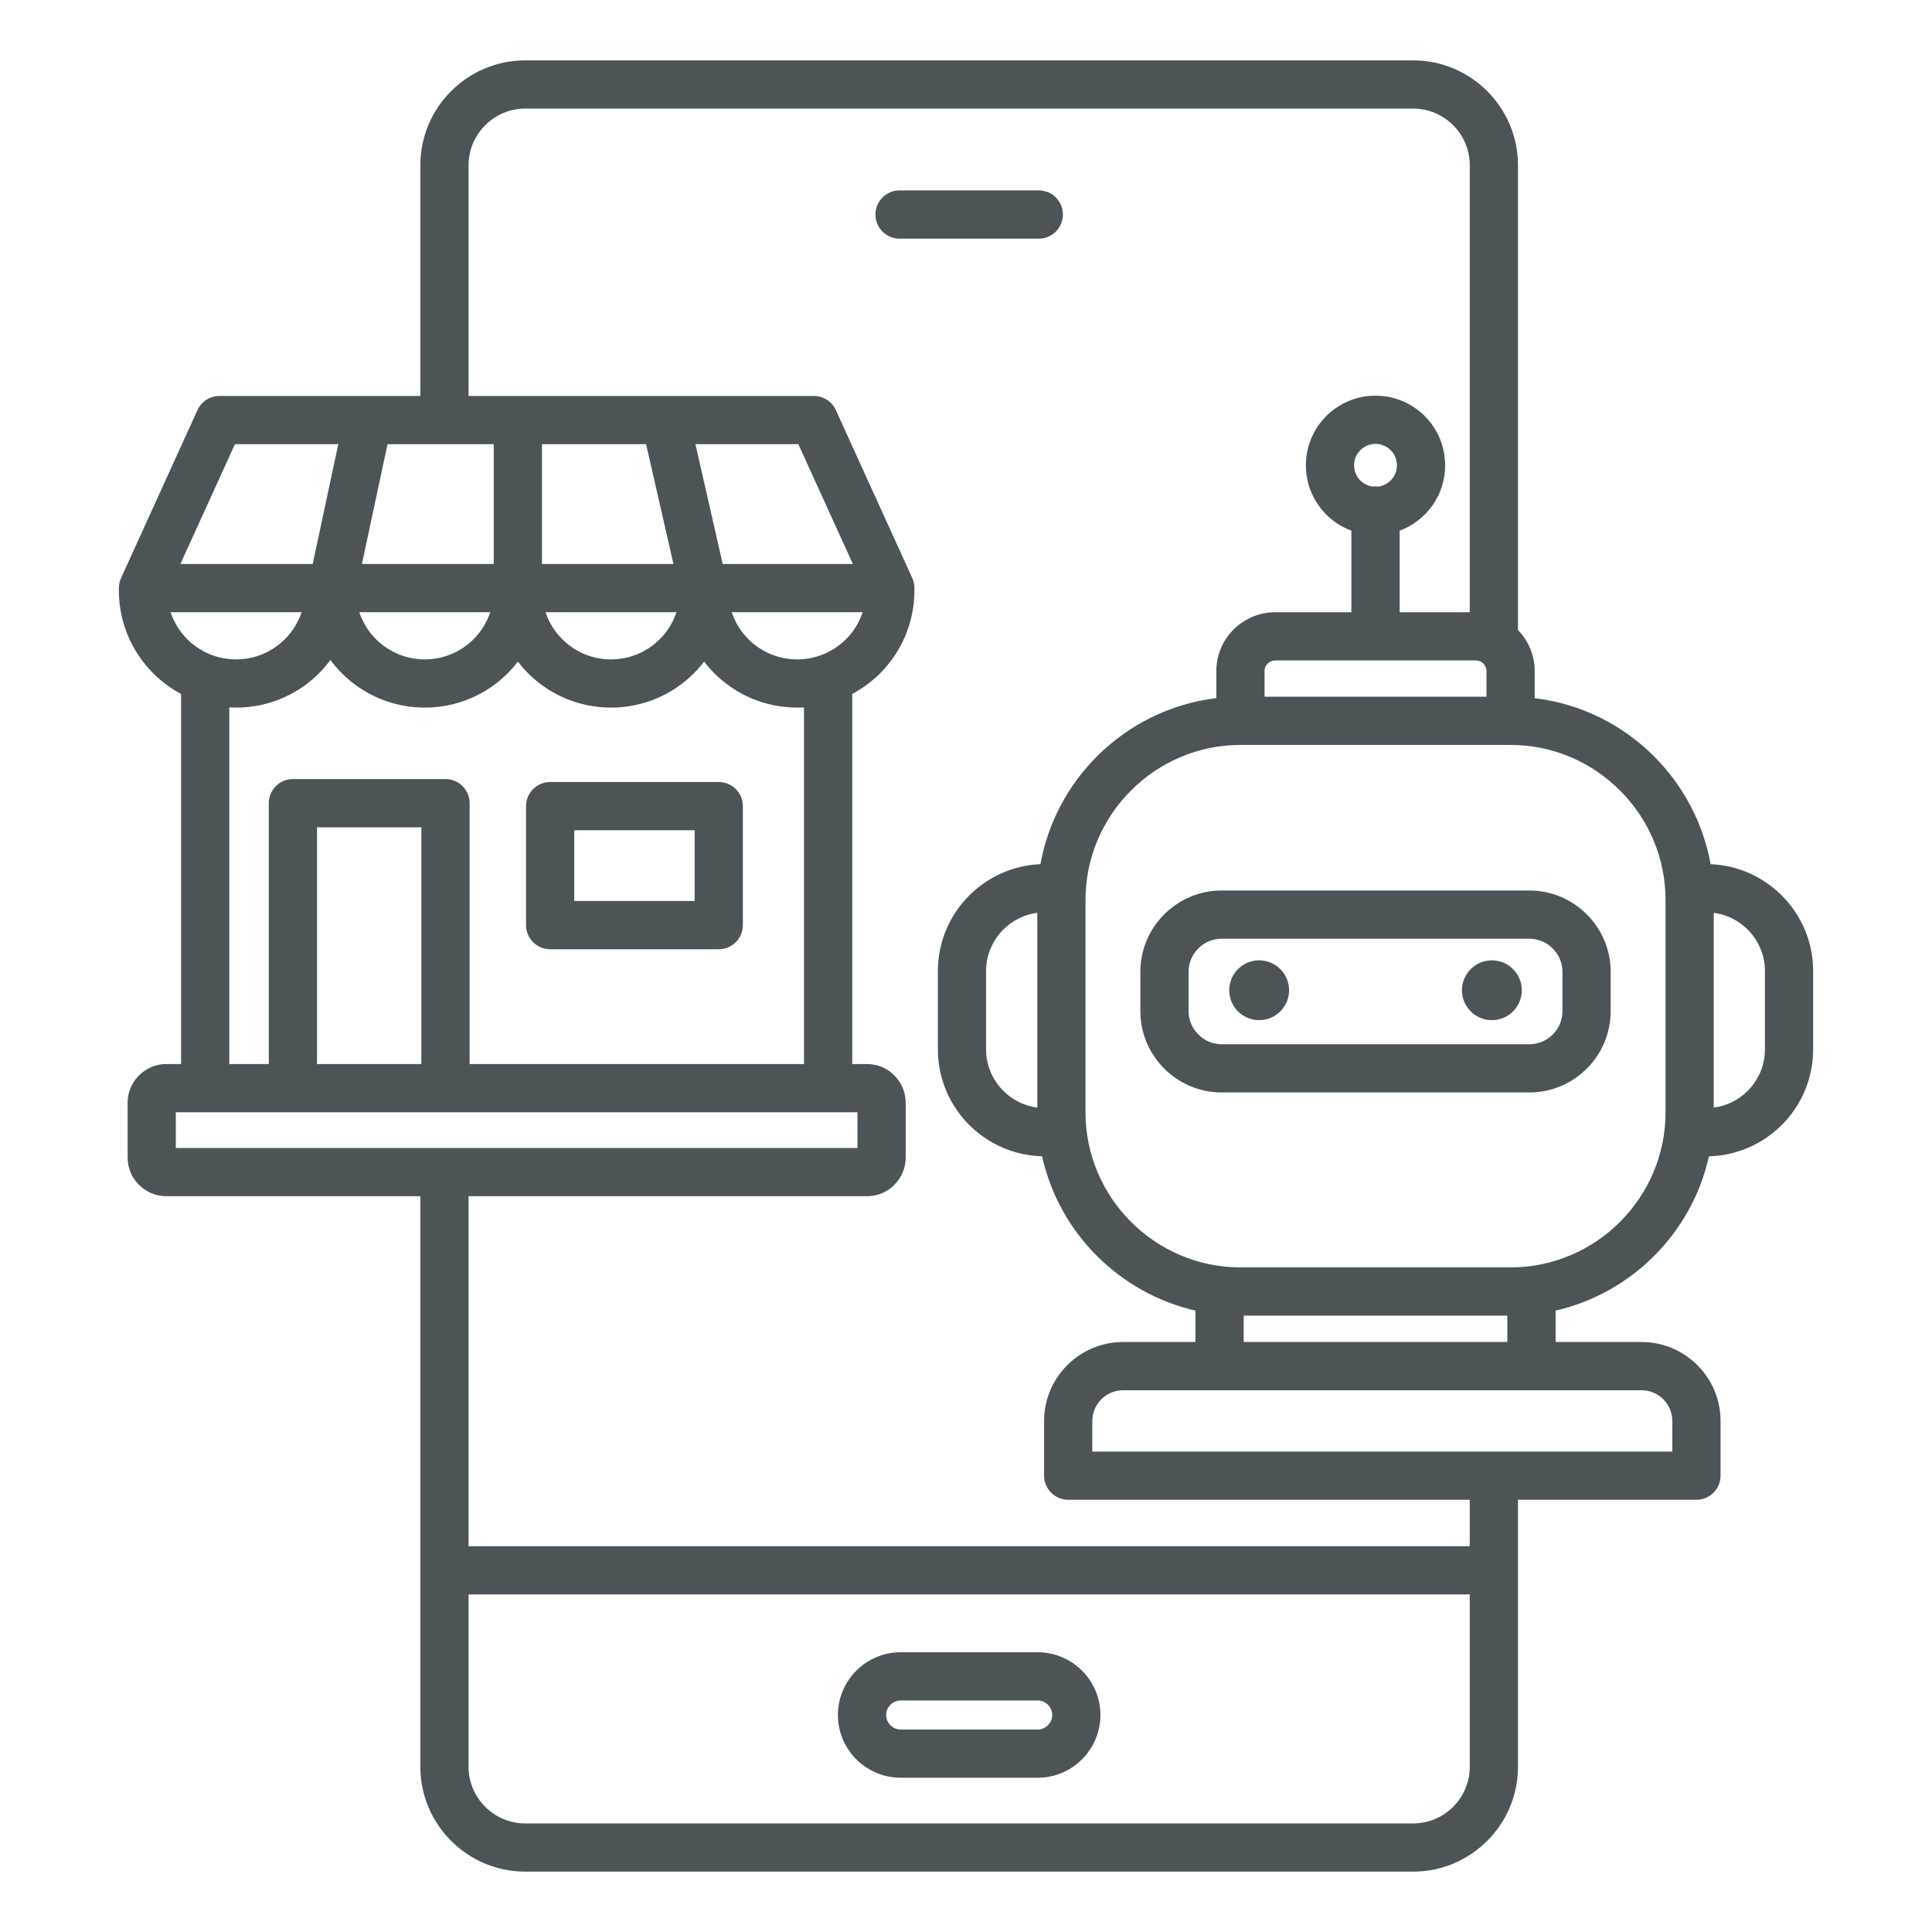 <svg width="40" height="40" viewBox="0 0 40 40" fill="none" xmlns="http://www.w3.org/2000/svg">
<path fill-rule="evenodd" clip-rule="evenodd" d="M26.069 19.883C26.411 19.883 26.689 20.16 26.689 20.502C26.689 20.844 26.411 21.121 26.069 21.121C25.727 21.121 25.45 20.844 25.45 20.502C25.45 20.16 25.727 19.883 26.069 19.883ZM30.888 19.883C31.23 19.883 31.507 20.16 31.507 20.502C31.507 20.844 31.23 21.121 30.888 21.121C30.546 21.121 30.268 20.844 30.268 20.502C30.268 20.16 30.546 19.883 30.888 19.883ZM8.023 9.196L7.493 11.677H10.223V9.196H8.023ZM6.474 11.677L7.004 9.196H4.864L3.735 11.677H6.474ZM14.398 9.196L14.963 11.677H17.658L16.529 9.196H14.398ZM13.943 11.677L13.377 9.196H11.221V11.677H13.943ZM17.753 23.028H3.64V23.768H17.753V23.028ZM8.724 22.03V17.128H6.563V22.03H8.724ZM14.382 17.189H11.889V18.654H14.382V17.189ZM11.39 16.191H14.881C15.157 16.191 15.38 16.414 15.38 16.69V19.154C15.38 19.429 15.157 19.653 14.881 19.653H11.39C11.114 19.653 10.891 19.429 10.891 19.154V16.69C10.891 16.414 11.114 16.191 11.39 16.191ZM3.532 12.675C3.603 12.888 3.722 13.079 3.877 13.234C4.136 13.492 4.493 13.652 4.888 13.652C5.282 13.652 5.64 13.492 5.898 13.234C6.053 13.079 6.173 12.888 6.244 12.675H3.532ZM7.439 12.675C7.509 12.888 7.629 13.079 7.784 13.234C8.043 13.492 8.4 13.652 8.794 13.652C9.189 13.652 9.546 13.492 9.805 13.234C9.96 13.079 10.079 12.888 10.15 12.675H7.439ZM11.294 12.675C11.365 12.888 11.485 13.079 11.64 13.234C11.898 13.492 12.255 13.652 12.65 13.652C13.044 13.652 13.402 13.492 13.66 13.234C13.815 13.079 13.935 12.888 14.006 12.675H11.294H11.294ZM15.15 12.675C15.22 12.888 15.34 13.079 15.495 13.234C15.754 13.492 16.111 13.652 16.506 13.652C16.9 13.652 17.257 13.492 17.516 13.234C17.671 13.079 17.791 12.888 17.861 12.675H15.149H15.15ZM16.646 14.646V22.03H9.723V16.629C9.723 16.353 9.499 16.13 9.223 16.13H6.064C5.788 16.13 5.565 16.353 5.565 16.629V22.03H4.747V14.646C4.794 14.649 4.841 14.65 4.888 14.65C5.558 14.65 6.165 14.379 6.604 13.94C6.69 13.854 6.769 13.762 6.841 13.664C6.913 13.762 6.993 13.854 7.079 13.94C7.518 14.379 8.124 14.65 8.795 14.65C9.465 14.65 10.071 14.379 10.511 13.94C10.586 13.864 10.657 13.783 10.722 13.698C10.788 13.783 10.858 13.864 10.934 13.94C11.373 14.379 11.98 14.65 12.65 14.65C13.32 14.65 13.927 14.379 14.366 13.94C14.442 13.864 14.513 13.783 14.578 13.698C14.643 13.783 14.714 13.864 14.79 13.94C15.229 14.379 15.835 14.65 16.506 14.65C16.553 14.65 16.6 14.649 16.646 14.646ZM30.43 33.011H9.701V36.581C9.701 36.903 9.833 37.195 10.046 37.408C10.258 37.62 10.551 37.752 10.872 37.752H29.259C29.581 37.752 29.873 37.62 30.086 37.408C30.298 37.195 30.43 36.903 30.43 36.581V33.011ZM18.624 4.941C18.348 4.941 18.125 4.717 18.125 4.442C18.125 4.166 18.348 3.942 18.624 3.942H21.507C21.783 3.942 22.006 4.166 22.006 4.442C22.006 4.717 21.783 4.941 21.507 4.941H18.624ZM21.484 35.206C21.566 35.206 21.641 35.24 21.696 35.295C21.751 35.35 21.785 35.425 21.785 35.507C21.785 35.589 21.751 35.664 21.696 35.719C21.641 35.774 21.566 35.808 21.484 35.808H18.647C18.565 35.808 18.49 35.774 18.435 35.719C18.381 35.664 18.346 35.589 18.346 35.507C18.346 35.425 18.38 35.35 18.435 35.295C18.49 35.24 18.565 35.206 18.647 35.206H21.484ZM18.647 34.208H21.484C21.842 34.208 22.167 34.354 22.402 34.589C22.637 34.824 22.783 35.149 22.783 35.507C22.783 35.864 22.637 36.19 22.402 36.425C22.167 36.66 21.842 36.806 21.484 36.806H18.647C18.289 36.806 17.965 36.66 17.729 36.425C17.494 36.19 17.348 35.864 17.348 35.507C17.348 35.149 17.494 34.824 17.729 34.589C17.965 34.354 18.289 34.208 18.647 34.208ZM31.275 15.423H25.682C24.8 15.423 23.998 15.784 23.417 16.366C22.835 16.947 22.474 17.749 22.474 18.631V23.032C22.474 23.914 22.835 24.716 23.417 25.298C23.998 25.879 24.8 26.24 25.682 26.24H31.275C32.157 26.24 32.959 25.879 33.54 25.298C34.122 24.716 34.483 23.914 34.483 23.032V18.631C34.483 17.749 34.122 16.947 33.54 16.366C32.959 15.784 32.157 15.423 31.275 15.423ZM30.776 14.425V13.893C30.776 13.833 30.751 13.779 30.712 13.739C30.7 13.727 30.686 13.716 30.672 13.707L30.668 13.704C30.635 13.685 30.597 13.674 30.558 13.674H26.399C26.34 13.674 26.285 13.699 26.245 13.739C26.206 13.779 26.181 13.833 26.181 13.893V14.425H30.776H30.776ZM21.476 18.898C21.204 18.933 20.959 19.06 20.773 19.245C20.553 19.466 20.416 19.769 20.416 20.102V21.729C20.416 22.062 20.553 22.365 20.773 22.585C20.959 22.771 21.204 22.897 21.476 22.932V18.898V18.898ZM35.481 22.932C35.753 22.897 35.998 22.771 36.184 22.585C36.404 22.365 36.541 22.062 36.541 21.729V20.102C36.541 19.769 36.404 19.466 36.184 19.246C35.998 19.06 35.753 18.933 35.481 18.899V22.932V22.932ZM31.664 19.435H25.293C25.105 19.435 24.934 19.512 24.81 19.637C24.685 19.761 24.608 19.932 24.608 20.119V20.935C24.608 21.123 24.685 21.294 24.81 21.418C24.934 21.543 25.105 21.62 25.293 21.62H31.664C31.852 21.62 32.023 21.543 32.147 21.418C32.272 21.294 32.349 21.123 32.349 20.935V20.119C32.349 19.932 32.272 19.761 32.147 19.637C32.023 19.512 31.852 19.435 31.664 19.435ZM25.293 18.437C24.829 18.437 24.409 18.626 24.104 18.931C23.799 19.235 23.61 19.656 23.61 20.119V20.935C23.61 21.399 23.799 21.819 24.104 22.124C24.409 22.429 24.829 22.618 25.293 22.618H31.664C32.128 22.618 32.548 22.429 32.853 22.124C33.158 21.82 33.347 21.399 33.347 20.935V20.119C33.347 19.656 33.158 19.235 32.853 18.931C32.548 18.626 32.128 18.437 31.664 18.437H25.293ZM33.989 28.784H23.25C23.076 28.784 22.917 28.855 22.802 28.97C22.687 29.085 22.615 29.244 22.615 29.418V30.053H34.624V29.418C34.624 29.244 34.552 29.085 34.437 28.97C34.322 28.855 34.163 28.784 33.989 28.784ZM32.207 27.785V27.134C32.992 26.955 33.694 26.555 34.246 26.003C34.803 25.446 35.206 24.734 35.382 23.939C35.969 23.925 36.501 23.679 36.89 23.291C37.29 22.89 37.539 22.337 37.539 21.729V20.102C37.539 19.493 37.29 18.94 36.89 18.54C36.508 18.159 35.989 17.915 35.416 17.892C35.261 17.03 34.842 16.256 34.246 15.66C33.595 15.009 32.733 14.569 31.774 14.455V13.893C31.774 13.563 31.642 13.263 31.428 13.044V3.419C31.428 2.822 31.184 2.28 30.791 1.887C30.398 1.494 29.856 1.25 29.259 1.25H10.872C10.275 1.25 9.733 1.494 9.34 1.887C8.947 2.28 8.703 2.822 8.703 3.419V8.198H4.543C4.337 8.198 4.159 8.323 4.083 8.502L2.506 11.969C2.472 12.044 2.458 12.123 2.462 12.2C2.461 12.208 2.461 12.216 2.461 12.224C2.461 12.894 2.733 13.5 3.172 13.94C3.341 14.109 3.536 14.253 3.749 14.367V22.03H3.442C3.223 22.03 3.024 22.119 2.879 22.264L2.877 22.266C2.732 22.411 2.642 22.61 2.642 22.83V23.966C2.642 24.187 2.732 24.387 2.877 24.532L2.878 24.531L2.879 24.532C3.024 24.676 3.223 24.766 3.442 24.766H8.703V36.581C8.703 37.178 8.947 37.72 9.34 38.113C9.733 38.506 10.275 38.75 10.872 38.75H29.259C29.856 38.75 30.398 38.506 30.791 38.113C31.184 37.72 31.428 37.178 31.428 36.581V31.051H35.123C35.398 31.051 35.622 30.827 35.622 30.552V29.418C35.622 28.968 35.438 28.56 35.143 28.265C34.847 27.969 34.439 27.785 33.989 27.785H32.207V27.785ZM25.749 27.785V27.238H31.208V27.785H25.749ZM28.792 9.32C28.873 9.4 28.922 9.511 28.922 9.634C28.922 9.756 28.873 9.867 28.792 9.948C28.724 10.016 28.634 10.062 28.533 10.074C28.515 10.072 28.497 10.071 28.479 10.071C28.46 10.071 28.442 10.072 28.424 10.074C28.323 10.062 28.233 10.016 28.165 9.948C28.084 9.867 28.035 9.756 28.035 9.634C28.035 9.511 28.084 9.4 28.165 9.32C28.245 9.24 28.356 9.19 28.479 9.19C28.601 9.19 28.712 9.24 28.792 9.32H28.792ZM28.479 8.192C28.877 8.192 29.237 8.353 29.498 8.614C29.759 8.875 29.92 9.236 29.92 9.634C29.92 10.032 29.759 10.392 29.498 10.653C29.352 10.799 29.175 10.914 28.978 10.987V12.676H30.43V3.419C30.43 3.098 30.298 2.805 30.086 2.592C29.873 2.38 29.581 2.248 29.259 2.248H10.872C10.551 2.248 10.258 2.38 10.046 2.592C9.833 2.805 9.701 3.098 9.701 3.419V8.198H16.844C17.036 8.196 17.22 8.305 17.305 8.49L18.883 11.958C18.915 12.024 18.932 12.098 18.932 12.176C18.932 12.184 18.932 12.192 18.932 12.2C18.932 12.208 18.932 12.216 18.932 12.224C18.932 12.894 18.661 13.5 18.222 13.94C18.052 14.109 17.858 14.253 17.645 14.367V22.03H17.951C18.172 22.03 18.372 22.119 18.517 22.264C18.53 22.278 18.543 22.293 18.555 22.308C18.677 22.448 18.751 22.631 18.751 22.83V23.966C18.751 24.187 18.661 24.387 18.516 24.532C18.372 24.677 18.172 24.766 17.951 24.766H9.701V32.013H30.43V31.051H22.116C21.84 31.051 21.617 30.827 21.617 30.552V29.418C21.617 28.968 21.8 28.56 22.096 28.265C22.392 27.969 22.8 27.785 23.25 27.785H24.75V27.134C23.966 26.955 23.263 26.555 22.711 26.003C22.154 25.446 21.751 24.734 21.575 23.939C20.988 23.925 20.456 23.679 20.067 23.291C19.667 22.89 19.418 22.337 19.418 21.729V20.102C19.418 19.493 19.667 18.94 20.067 18.54C20.449 18.159 20.968 17.915 21.541 17.892C21.696 17.03 22.115 16.256 22.711 15.66C23.362 15.009 24.224 14.569 25.183 14.454V13.893C25.183 13.558 25.32 13.253 25.54 13.033C25.76 12.813 26.064 12.676 26.399 12.676H27.979V10.987C27.782 10.914 27.605 10.799 27.459 10.653C27.198 10.392 27.037 10.032 27.037 9.634C27.037 9.236 27.198 8.875 27.459 8.614C27.72 8.353 28.08 8.192 28.479 8.192Z" fill="#4C5458"/>
</svg>
